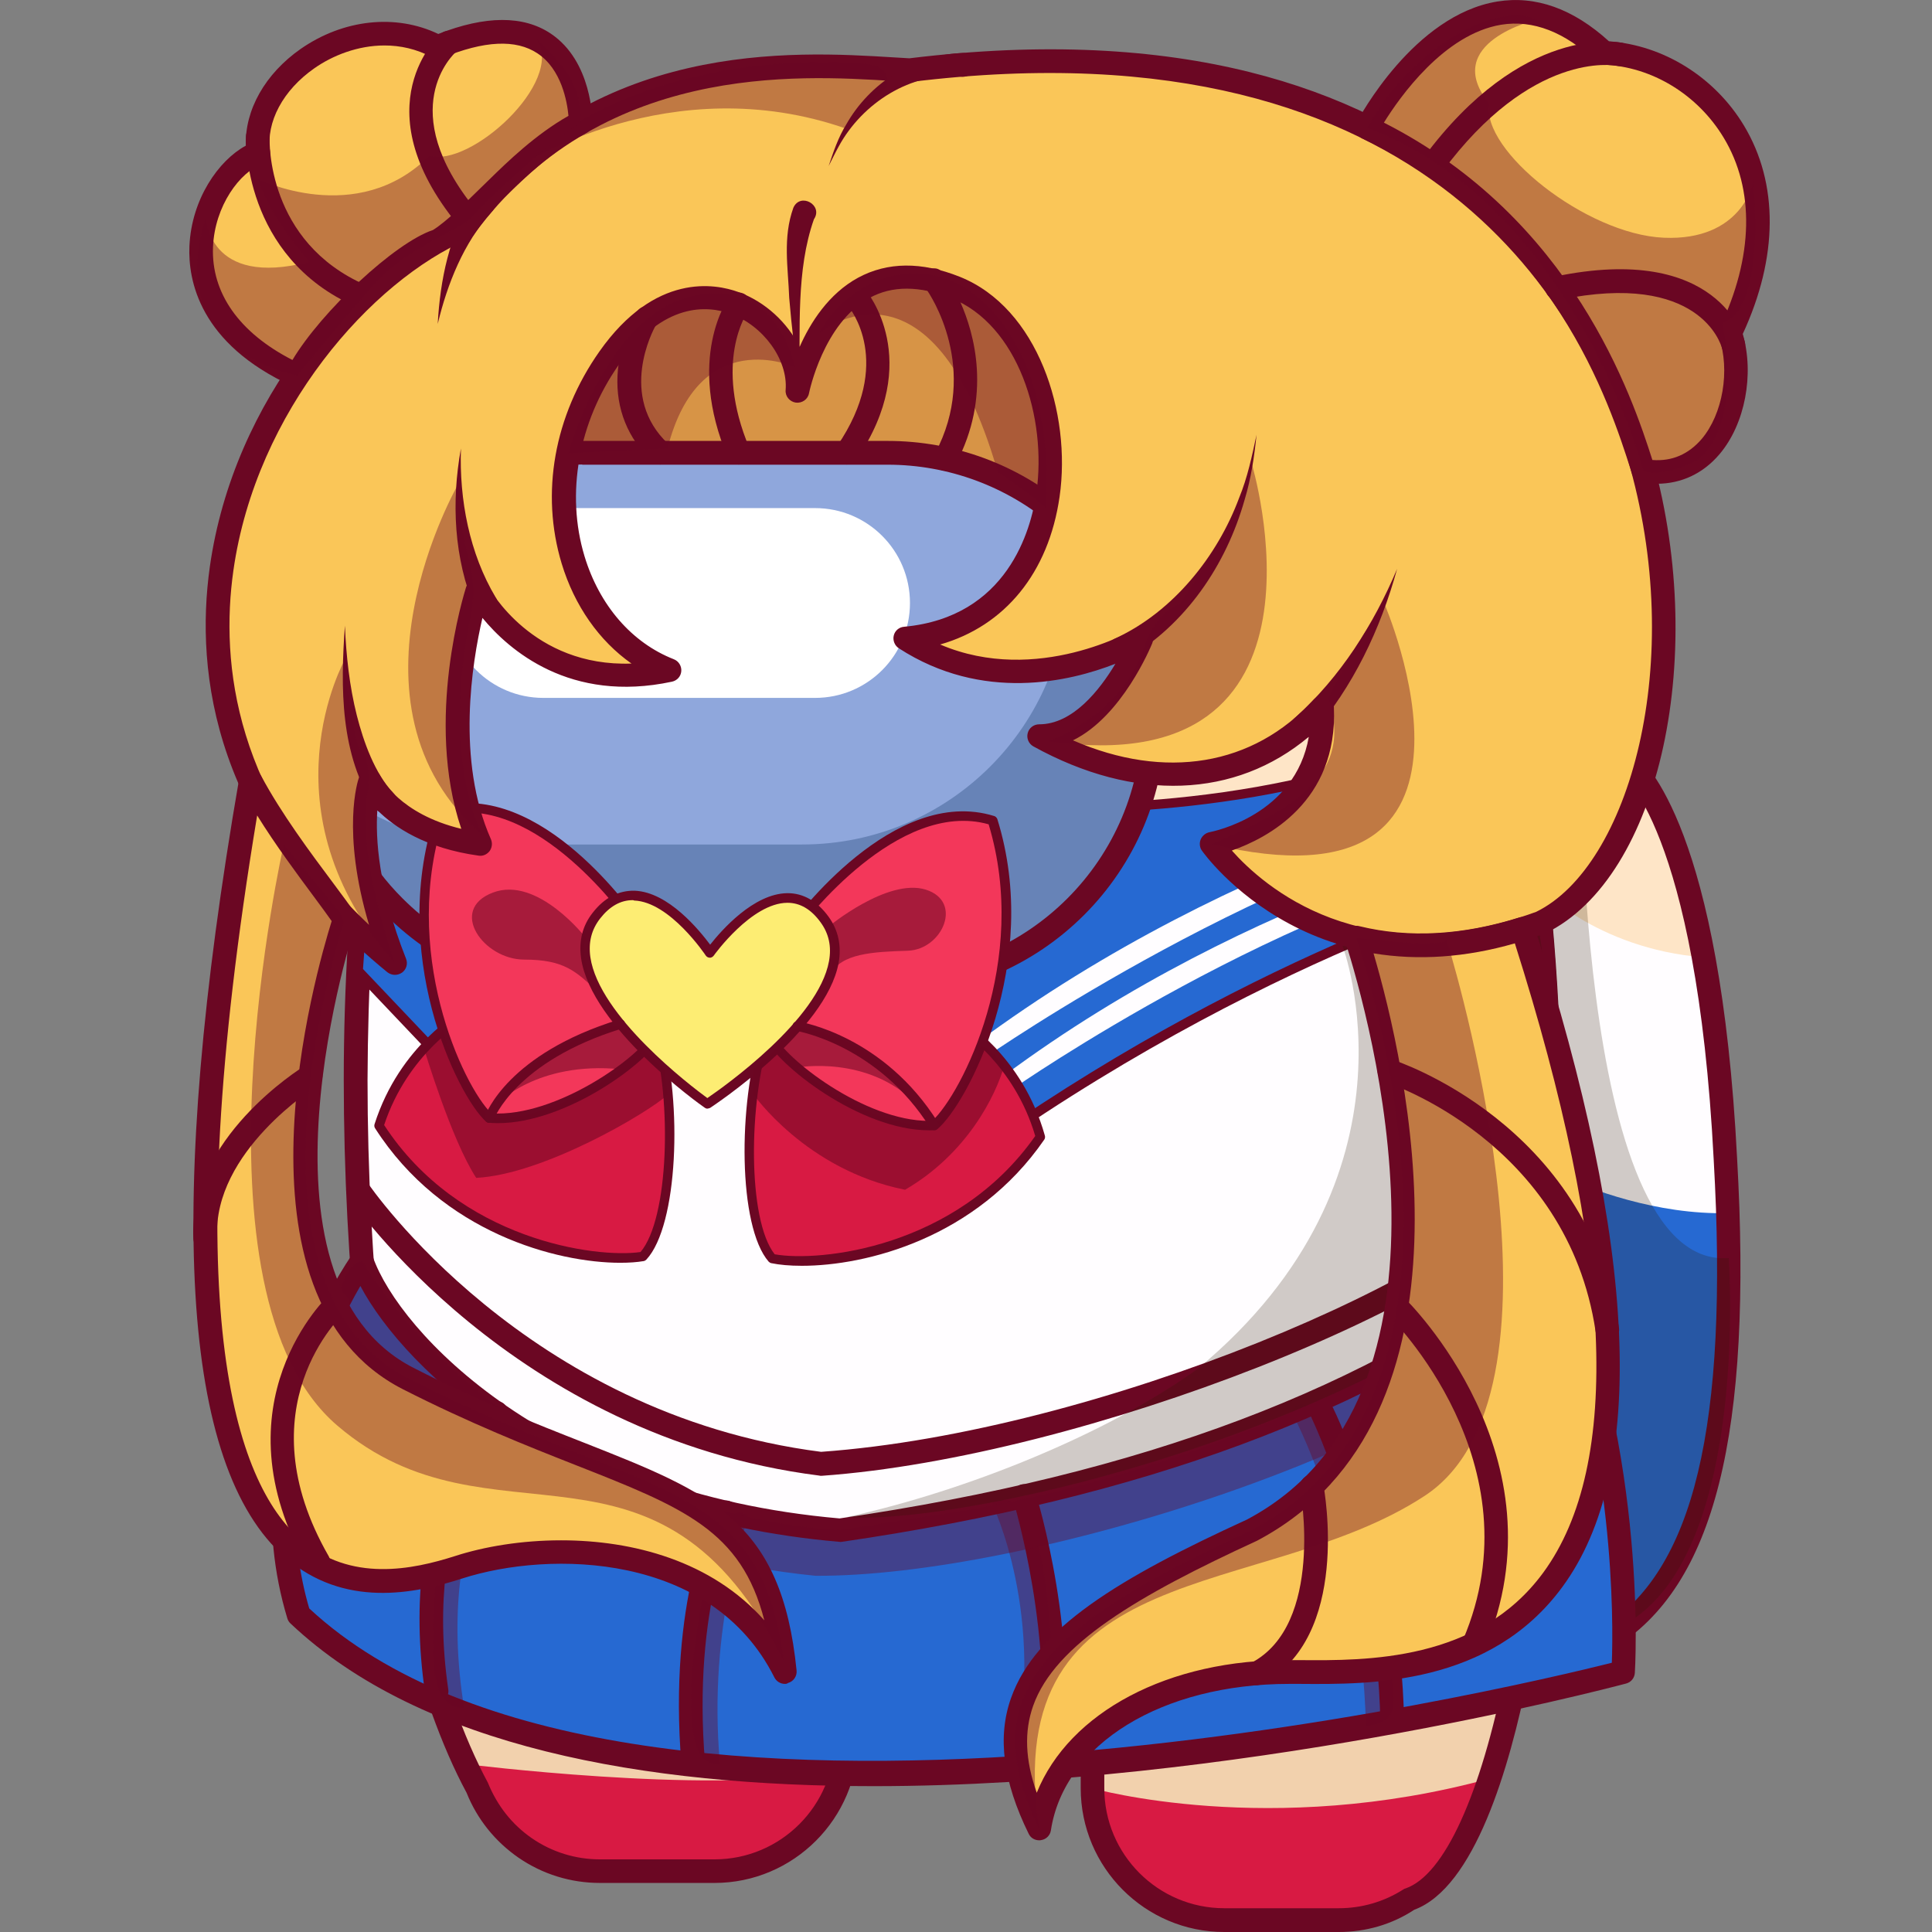 <?xml version="1.0" encoding="utf-8"?>
<!-- Generator: Adobe Illustrator 26.1.0, SVG Export Plug-In . SVG Version: 6.00 Build 0)  -->
<svg version="1.1" id="Слой_1" xmlns="http://www.w3.org/2000/svg" xmlns:xlink="http://www.w3.org/1999/xlink" x="0px" y="0px"
	 viewBox="0 0 1024 1024" style="enable-background:new 0 0 1024 1024;" xml:space="preserve">
<rect x="0" y="0" width="1024" height="1024" fill="#808080" stroke="none"/>
<style type="text/css">
	.st0{fill:#FEE5C7;}
	.st1{fill:#FFFDFF;}
	.st2{fill:#2669D2;}
	.st3{fill:#6B0723;}
	.st4{opacity:0.22;fill:#291800;}
	.st5{fill:#F2D1AD;}
	.st6{fill:#D81A43;}
	.st7{fill:#D79446;}
	.st8{fill:#6783B7;}
	.st9{fill:#8FA7DC;}
	.st10{fill:#FFFFFF;}
	.st11{fill:#F3375A;}
	.st12{fill:#FDED73;}
	.st13{opacity:0.56;fill:#6B0723;}
	.st14{opacity:0.4;fill:#6B0723;}
	.st15{fill:#FAC658;}
</style>
<g>
	<path class="st0" d="M841.6,873.9c-5.5,3.2-11.3,5.9-17.5,7.9c-6.4,2.2-13,3.6-19.9,4.4c0.6-2.8,1.1-5.6,1.7-8.5
		c12.7-68.5,19.2-159.2,17.1-260.3c-0.4-19.2-1.1-38.9-2.2-58.8c-1-32.2-3.2-62-6.2-89.3c-3.8-35.2-9.1-66.5-15.3-94.2
		c24.6,1.4,46.6,12.1,62.6,28.7c0,0,25.1,15.1,41.2,103.7c5.1,27.8,9.2,62.8,11.5,106.9c0.5,8.9,0.9,17.6,1.2,25.9
		C920.9,790,892,850.7,841.6,873.9z"/>
	<path class="st1" d="M841.6,873.9c-5.5,3.2-11.3,5.9-17.5,7.9l-18.3-4.2c12.6-67.6,19.1-156.7,17.2-256.2c0-1.4-0.1-2.7-0.1-4.1
		c-0.4-19.2-1.1-38.9-2.2-58.8c-1-32.2-3.2-62-6.2-89.3c0,0,30.8,33.6,88.5,38.2c5.1,27.8,9.2,62.8,11.5,106.9
		c0.5,8.9,0.9,17.6,1.2,25.9c0,1,0.1,1.9,0.1,2.9C920.5,790.8,891.7,850.9,841.6,873.9z"/>
	<path class="st2" d="M841.6,873.9c-5.5,3.2-11.3,5.9-17.5,7.9l-18.3-4.2c12.6-67.6,19.1-156.7,17.2-256.2
		c20,9.3,55.2,22.4,92.8,21.6C920.5,790.8,891.7,850.9,841.6,873.9z"/>
	<path class="st3" d="M804.2,892.5c-1.7,0-3.4-0.7-4.6-2c-1.3-1.5-1.9-3.5-1.5-5.5c14.2-71,20.8-166,18.6-267.5
		c-0.4-19.1-1.1-38.8-2.2-58.6c-2.2-67.5-9.4-128.9-21.3-182.5c-0.4-1.9,0.1-3.9,1.3-5.4c1.3-1.5,3.1-2.4,5.1-2.2
		c25.1,1.4,48.7,12.2,66.3,30.2c6.6,4.9,45.9,41.2,54.8,215c0.5,8.9,0.9,17.6,1.2,26c4.7,138.5-19.2,212.4-77.5,239.4
		c-12.2,7.1-25.6,11.5-39.6,13C804.6,892.5,804.4,892.5,804.2,892.5z M807.3,382.2c11,52.4,17.6,111.6,19.8,176.2
		c1,19.8,1.8,39.6,2.2,58.9c2.1,98.2-4,190.5-17.2,261.4c9.3-1.9,18.1-5.3,26.4-10.2c0.2-0.1,0.4-0.2,0.5-0.3
		c53.3-24.5,75.1-94.7,70.5-227.7c-0.3-8.3-0.7-16.9-1.2-25.8c-9.1-176.4-49.4-205.3-49.8-205.6c-0.4-0.2-0.8-0.6-1.2-0.9
		C843.9,394.1,826.3,385.1,807.3,382.2z"/>
	<path class="st4" d="M837.7,385.7c0,0-4.2,287.6,78.6,281.1c2.4,42.3,1.5,157.8-51.6,192c-6-39-16.9-124.8-41.4-190.3
		c0.3-81.8-33-287.6-19.3-293C817.7,370.1,837.7,385.7,837.7,385.7z"/>
	<path class="st0" d="M804.2,886.2c-13.5,68-33.4,112.4-57.1,120.6c-10.8,6.9-23.7,10.9-37.5,10.9h-60.7
		c-38.6,0-69.9-31.3-69.9-69.9V847.8c-10.3,5.9-22.2,9.4-34.9,9.4h-60.6c-12.7,0-24.6-3.4-34.9-9.4v74.1c0,38.6-31.3,69.9-69.9,69.9
		H318c-14.7,0-28.4-4.5-39.6-12.3c-11.2-7.7-20.1-18.7-25.3-31.6c-28.5-52.9-47.4-138.5-57-230v0c-5.1-48.2-7.6-97.9-7.5-145.4
		c0-25.1,0.7-49.6,2.2-72.9c5.8-147.3,68.6-246.6,114.2-299.8c13.5-17,29-32.4,46.3-45.6c0.7-0.5,1-0.8,1-0.8
		c44.3-33.8,99.7-53.8,159.7-53.8h3.7c47.9,0,92.9,12.8,131.6,35.1c14.3,8.2,27.7,17.8,40.1,28.4c1.9,1.6,3.8,3.3,5.7,5
		c0,0,69.5,41.5,106.3,207c11,49.4,19,109.9,21.4,183.5C827.6,687.6,820.6,804.1,804.2,886.2z"/>
	<path class="st5" d="M804.2,886.2c-4.2,21.2-9.1,40.1-14.4,56.4c-11.9,35.8-26.4,58.6-42.7,64.3c-10.8,6.9-23.7,10.9-37.5,10.9
		h-60.6c-38.6,0-69.9-31.3-69.9-69.9V847.8c-10.3,5.9-22.2,9.4-34.9,9.4h-60.6c-12.7,0-24.6-3.4-34.9-9.4v74.1
		c0,12.3-3.2,23.7-8.7,33.7c-11.9,21.6-34.8,36.1-61.2,36.1H318c-14.7,0-28.3-4.5-39.6-12.3c-11.2-7.7-20.1-18.7-25.3-31.6
		c-2.2-4.1-4.3-8.4-6.4-12.8c-25-53.3-41.8-132.8-50.6-217.2c217.2,57.3,483.4,20.4,545.8-227.5c42.1-167.1-30.4-286.9-94.6-355.8
		c14.3,8.2,27.7,17.8,40.1,28.4c1.9,1.6,3.8,3.3,5.7,5c0,0,69.5,41.5,106.3,207c11,49.4,19.1,109.9,21.4,183.6
		C827.6,687.6,820.6,804.1,804.2,886.2z"/>
	<path class="st1" d="M823.4,668.4C729,741.1,607.6,787.3,445.3,811.1c-153.1-13.2-237.6-97.9-253.4-142.6
		c-3-69.9-5.9-205.3,0-221.1c5.9-15.8,355.1,12.4,355.1,12.4s154.6,15.6,260.1-45.5C813.9,462.9,828,568,823.4,668.4z"/>
	<path class="st6" d="M439.9,955.6c-11.9,21.6-34.8,36.1-61.2,36.1H318c-14.7,0-28.3-4.5-39.6-12.3c-11.2-7.7-20.1-18.7-25.3-31.6
		c-2.2-4.1-4.3-8.4-6.4-12.8c0,0,127.4,16,189.3,4.5C444.1,941.3,436.3,947.5,439.9,955.6z"/>
	<path class="st6" d="M789.8,942.6c-11.9,35.8-26.4,58.6-42.7,64.3c-10.8,6.9-23.7,10.9-37.5,10.9h-60.6
		c-38.6,0-69.9-31.3-69.9-69.9C579.1,947.8,673.1,974.6,789.8,942.6L789.8,942.6z"/>
	<path class="st3" d="M709.6,1024h-60.7c-42,0-76.1-34.2-76.1-76.2v-90.1c-9.1,3.7-18.8,5.6-28.7,5.6h-60.6
		c-9.8,0-19.6-1.9-28.7-5.6v64.1c0,42-34.2,76.2-76.1,76.2H318c-15.5,0-30.4-4.6-43.2-13.4c-12.4-8.6-21.9-20.4-27.5-34.4
		c-26.4-48.9-46.9-131.4-57.5-231.7c-5-47.4-7.6-97.9-7.6-146.1c0-25.4,0.8-50,2.2-73.3c5.7-145.8,66.1-245.5,115.7-303.5
		c13.7-17.2,29.6-33,47.2-46.5l1.1-0.9c47.3-36,103.8-55.1,163.4-55.1h3.7c47.3,0,93.9,12.4,134.7,35.9c14.5,8.4,28.3,18.2,41,29.1
		c1.8,1.5,3.6,3.1,5.4,4.7c7.4,4.7,73,50.5,108.6,210.7c12.1,54.4,19.4,116.6,21.6,184.7c6.5,123.2,0.4,243.1-16.7,329l0,0
		c-10.1,50.6-28.7,113.2-60.5,125C737.8,1020,723.9,1024,709.6,1024z M579.1,841.5c1.1,0,2.2,0.3,3.1,0.8c1.9,1.1,3.1,3.2,3.1,5.4
		v100.1c0,35.1,28.5,63.6,63.6,63.6h60.7c12.1,0,23.9-3.4,34.1-9.9c0.4-0.3,0.8-0.5,1.3-0.6c20.5-7.1,39.8-49.4,53-115.9l0,0
		c16.9-84.9,22.9-203.8,16.5-326.1c-2.2-67.5-9.4-128.9-21.3-182.5c-35.6-160.2-102.7-202.6-103.4-203c-0.3-0.2-0.7-0.5-1-0.7
		c-1.8-1.6-3.6-3.3-5.5-4.8C671.2,157.3,658,148,644.1,140c-38.9-22.4-83.3-34.3-128.5-34.3h-3.7c-56.9,0-110.8,18.2-155.9,52.6
		l-0.9,0.7c-16.9,13-32.1,28-45.2,44.6C261.4,260.3,202.6,357.4,197,499.8c-1.4,23.1-2.1,47.5-2.2,72.7c0,47.8,2.6,97.8,7.5,144.7
		c10.4,98.7,30.4,179.6,56.3,227.7c5,12.3,12.9,22.2,23.3,29.4c10.6,7.3,23.1,11.2,36.1,11.2h60.7c35.1,0,63.6-28.5,63.6-63.6v-74.1
		c0-2.2,1.2-4.3,3.1-5.4c1.9-1.1,4.3-1.1,6.3,0c9.7,5.6,20.7,8.5,31.8,8.5h60.6c11.1,0,22.1-2.9,31.8-8.5
		C576.9,841.8,578,841.5,579.1,841.5z"/>
	<path class="st2" d="M563.2,428.1c0,0,147.5,4.4,236.2-58.4c15.5,45.4,15.3,94.2,15.3,94.2s-133.2,32.9-291,143.3
		c-16-52.1-10.3-47.4-10.3-47.4S524,512.8,563.2,428.1z"/>
	<polygon class="st2" points="189.8,514.5 277.8,607.3 273.2,470.5 193.5,462.3 	"/>
	<path class="st1" d="M537.1,576.9c0,0,147.6-102.7,274.2-125c-3.3-20.6-0.2-12.1-0.2-12.1s-145.4,31-279.3,130.6
		C537.8,576.3,537.1,576.9,537.1,576.9z"/>
	<path class="st1" d="M522.4,560.3c0,0,155.3-108,288.5-131.5c-3.5-21.7-0.2-12.8-0.2-12.8s-153,32.6-293.9,137.4
		C523.1,559.8,522.4,560.3,522.4,560.3z"/>
	<path class="st3" d="M523.6,609.8c-0.3,0-0.5,0-0.8-0.1c-0.8-0.3-1.3-0.9-1.6-1.6c-14-45.6-12-48.8-10-50.2
		c2.2-8.6,14.6-55,49.8-130.8c0.4-0.9,1.4-1.5,2.3-1.4c1.5,0.1,147.7,3.6,234.6-57.9c0.6-0.5,1.5-0.6,2.2-0.3
		c0.8,0.2,1.3,0.8,1.6,1.6c15.5,45.3,15.4,94.6,15.4,95.1c0,1.1-0.8,2.1-1.9,2.4c-1.3,0.3-134.6,34.1-290.2,142.9
		C524.6,609.7,524.1,609.8,523.6,609.8z M514.8,561.9c0,2.5,1.1,11.2,10.2,41.4c145-100.8,270.2-136.7,287.1-141.2
		c-0.2-9.2-1.5-49.8-14.1-88.3c-83.4,57-216.8,57.2-233.2,56.9c-38.1,82.5-49,129.3-49.1,129.8C515.6,561,515.2,561.5,514.8,561.9z"
		/>
	<path class="st3" d="M277.8,609.8c-0.7,0-1.3-0.3-1.8-0.8L188,516.3c-0.5-0.5-0.7-1.2-0.7-1.9l3.7-52.3c0-0.7,0.4-1.3,0.9-1.7
		c0.5-0.4,1.2-0.6,1.9-0.6l79.7,8.3c1.2,0.1,2.2,1.2,2.2,2.4l4.6,136.8c0,1-0.6,2-1.5,2.4C278.5,609.8,278.2,609.8,277.8,609.8z
		 M192.4,513.6l82.8,87.2l-4.3-128l-75-7.8L192.4,513.6z"/>
	<ellipse class="st7" cx="416" cy="217.4" rx="163" ry="102.2"/>
	<g>
		<path class="st8" d="M167.7,380.9c0,11.3,1.3,22.4,3.9,32.9c6.1,25.7,19.3,48.7,37.4,66.7c25.5,25.5,60.7,41.3,99.7,41.3h161.9
			c77.9,0,141-63.1,141-141c0-38.9-15.8-74.2-41.3-99.7c-2.6-2.6-5.3-5.1-8.1-7.5c-24.6-21.1-56.6-33.8-91.6-33.8H308.6
			C230.8,239.9,167.7,303.1,167.7,380.9z"/>
		<path class="st9" d="M167.7,380.9c0,11.3,1.3,22.4,3.9,32.9c24.6,21.1,56.6,33.8,91.6,33.8h161.9c77.9,0,141-63.1,141-141
			c0-11.3-1.3-22.4-3.9-32.9c-24.6-21.1-56.6-33.8-91.6-33.8H308.6C230.8,239.9,167.7,303.1,167.7,380.9z"/>
		<path class="st10" d="M288,369.9h144c27.8,0,50.3-22.5,50.3-50.3v0c0-27.8-22.5-50.3-50.3-50.3H288c-27.8,0-50.3,22.5-50.3,50.3v0
			C237.6,347.4,260.2,369.9,288,369.9z"/>
		<path class="st3" d="M470.6,528.1H308.6c-39.3,0-76.3-15.3-104.1-43.1c-19.3-19.3-32.8-43.4-39.1-69.7c-2.7-11.1-4-22.7-4-34.4
			c0-81.2,66-147.2,147.2-147.2h161.9c35.1,0,69.1,12.5,95.7,35.3c2.9,2.5,5.7,5.1,8.4,7.8c27.8,27.8,43.1,64.8,43.1,104.1
			C617.8,462.1,551.7,528.1,470.6,528.1z M308.6,246.2c-74.3,0-134.7,60.4-134.7,134.7c0,10.7,1.2,21.3,3.7,31.5
			c5.8,24.1,18.1,46.2,35.8,63.8c25.4,25.4,59.2,39.5,95.2,39.5h161.9c74.3,0,134.7-60.4,134.7-134.7c0-36-14-69.8-39.5-95.2
			c-2.5-2.5-5.1-4.9-7.7-7.2c-24.3-20.8-55.4-32.3-87.5-32.3H308.6z"/>
	</g>
	<path class="st2" d="M860.3,886.2c0,0-523.1,138.9-701.9-30.3c-29.8-98.2,33.5-187.5,33.5-187.5c15.8,44.7,100.3,129.4,253.4,142.6
		c162.3-23.7,283.8-69.9,378.1-142.6C867.9,774.1,860.3,886.2,860.3,886.2z"/>
	<path class="st3" d="M463,946.7c-120.7,0-239.4-20.4-309-86.2c-0.8-0.7-1.4-1.7-1.7-2.7c-30.3-100,31.7-189.2,34.4-192.9
		c1.4-1.9,3.6-2.9,6-2.6c2.3,0.3,4.3,1.9,5,4.1c13.9,39.3,92.7,124.9,247.3,138.4c161-23.6,280-68.5,374.5-141.3
		c1.5-1.2,3.5-1.6,5.4-1.1c1.9,0.5,3.4,1.8,4.2,3.6c44.6,105.8,37.5,219.5,37.4,220.7c-0.2,2.7-2,4.9-4.6,5.6
		C848.7,895.8,653.5,946.7,463,946.7z M163.9,852.5c166.7,155,639.4,41.6,690.4,28.8c0.8-21.2,1.8-113.9-33.6-203
		c-95.3,71.3-214.5,115.5-374.5,138.9c-0.5,0.1-1,0.1-1.4,0c-148-12.8-229.9-90.6-253.8-135.6C176.3,706.8,141.8,777.3,163.9,852.5z
		 M860.3,886.2h0.1H860.3z"/>
	<path class="st3" d="M231.5,902.8c-3.1,0-5.7-2.2-6.2-5.4c-14.9-102,31.4-150.9,33.3-153c2.4-2.5,6.3-2.5,8.8-0.1
		c2.5,2.4,2.5,6.4,0.2,8.8c-0.4,0.5-43.9,47-30,142.4c0.5,3.4-1.9,6.6-5.3,7.1C232.1,902.8,231.8,902.8,231.5,902.8z"/>
	<path class="st3" d="M367.4,941.3c-3.2,0-6-2.5-6.2-5.7c-7.3-87.9,17-135,18-137c1.6-3,5.4-4.2,8.5-2.6c3.1,1.6,4.2,5.4,2.6,8.5
		c-0.2,0.5-23.6,46.1-16.6,130.1c0.3,3.4-2.3,6.5-5.7,6.8C367.8,941.3,367.6,941.3,367.4,941.3z"/>
	<path class="st3" d="M737.9,918.7c-3.4,0-6.2-2.7-6.3-6.1c-1.6-89-36.1-160.2-36.4-161c-1.5-3.1-0.2-6.9,2.9-8.4
		c3.1-1.5,6.9-0.2,8.4,2.9c1.5,3,36,74.3,37.7,166.2c0.1,3.5-2.7,6.3-6.1,6.4C738,918.7,738,918.7,737.9,918.7z"/>
	<path class="st3" d="M555.9,941.3c-0.3,0-0.7,0-1-0.1c-3.4-0.6-5.7-3.8-5.2-7.2c10.3-63.4-12.6-138.5-12.8-139.3
		c-1-3.3,0.8-6.8,4.1-7.8c3.3-1,6.8,0.8,7.8,4.1c1,3.2,24.1,78.6,13.2,145C561.6,939.1,558.9,941.3,555.9,941.3z"/>
	<path class="st3" d="M435.1,782.2c-0.3,0-0.5,0-0.8-0.1c-163-20.6-248.9-146.8-249.8-148.1c-1.9-2.9-1.1-6.8,1.7-8.7
		c2.9-1.9,6.8-1.2,8.7,1.7c0.8,1.2,83.6,122.5,240.3,142.5C581.9,759,778.2,675.4,818,620.6c2-2.8,5.9-3.4,8.7-1.4
		c2.8,2,3.4,6,1.4,8.7C783,690.1,573.9,772.3,435.6,782.2C435.4,782.2,435.3,782.2,435.1,782.2z"/>
	<path class="st6" d="M247.1,537.3c0,0-32.9,17.5-46.2,59.4c41.4,64.6,116.8,73.1,139.9,69.3c16-17.3,18.1-81.9,7.6-118.1
		S247.1,537.3,247.1,537.3z"/>
	<path class="st3" d="M328.7,669.3c-33.2,0-94.3-15.7-129.9-71.3c-0.4-0.6-0.5-1.4-0.3-2.1c13.5-42.4,46-60.1,47.4-60.8
		c0.2-0.1,0.3-0.2,0.5-0.2c3.8-1.1,93.4-26,104.4,12.2c10.8,37.2,8.7,102.3-8.2,120.5c-0.4,0.4-0.9,0.7-1.4,0.8
		C337.7,669,333.5,669.3,328.7,669.3z M203.6,596.3c39.8,61.1,112.4,70.7,135.9,67.3c15.1-17.8,16.6-80.3,6.5-115.1
		c-9.4-32.5-92.5-10.4-98-8.9C245.2,541.3,216.1,558.5,203.6,596.3z"/>
	<path class="st6" d="M507.2,541.7c0,0,32.3,18.6,44.2,60.9c-43.5,63.2-119.2,69.2-142.1,64.5c-15.4-17.8-15.4-82.5-3.7-118.3
		S507.2,541.7,507.2,541.7z"/>
	<path class="st3" d="M425,670.9c-6.4,0-11.9-0.5-16.2-1.4c-0.5-0.1-1-0.4-1.4-0.8c-16.3-18.8-16.2-83.9-4.2-120.7
		c12.3-37.8,101-9.9,104.8-8.7c0.2,0.1,0.3,0.1,0.5,0.2c1.4,0.8,33.3,19.6,45.3,62.4c0.2,0.7,0.1,1.5-0.3,2.1
		C517.4,656.4,458.9,670.9,425,670.9z M410.6,664.8c23.4,4.2,96.2-3,138.1-62.7c-11.2-38.2-39.7-56.4-42.5-58.1
		c-5.4-1.7-87.7-26.6-98.2,5.6C396.7,584,396.1,646.5,410.6,664.8z"/>
	<path class="st11" d="M336.9,490.2c0,0-50.4-74.5-103-60.2c-26.4,75.8,11.4,149.9,25.5,162.6c35.5,3,82.3-30.6,89.1-44.7
		S336.9,490.2,336.9,490.2z"/>
	<path class="st11" d="M421,491.6c0,0,52.8-72.8,105-56.7c23.9,76.7-16.5,149.5-30.9,161.7c-35.6,1.8-81.2-33.4-87.5-47.7
		C401.4,534.5,421,491.6,421,491.6z"/>
	<path class="st3" d="M263.9,595.3c-1.6,0-3.2-0.1-4.8-0.2c-0.5,0-1.1-0.3-1.5-0.6c-15.4-13.9-52.4-90-26.1-165.3
		c0.3-0.8,0.9-1.4,1.7-1.6c53.8-14.7,103.7,58.1,105.8,61.2c0.1,0.1,0.2,0.3,0.2,0.4c1.9,4.6,18.5,45,11.4,59.7
		C344,562.9,300.2,595.3,263.9,595.3z M260.4,590.1c34.3,2.2,79.4-30.2,85.7-43.4c5.1-10.7-6.4-43.4-11.4-55.4
		c-2.9-4.2-50.3-71.1-98.9-59.3C211.5,503.7,245.4,575.5,260.4,590.1z"/>
	<path class="st3" d="M492.5,599.1c-36.7,0-80.8-34.8-87.1-49.3c-6.5-14.9,11.4-54.8,13.4-59.3c0.1-0.2,0.2-0.3,0.3-0.4
		c2.2-3,54.5-74.1,107.8-57.6c0.8,0.2,1.4,0.9,1.7,1.6c23.7,76.1-15.9,151-31.7,164.3c-0.4,0.4-0.9,0.6-1.5,0.6
		C494.3,599.1,493.4,599.1,492.5,599.1z M423.2,492.8c-5.4,11.9-18,44.2-13.3,55c5.8,13.2,48.3,46.3,82.5,46.3c0.6,0,1.1,0,1.7,0
		c15.5-14.2,51.8-84.7,29.9-157.2C475.9,423.4,426.2,488.8,423.2,492.8z"/>
	<path class="st12" d="M436.9,487.3c-24.5-33.5-60.7,17.7-60.7,17.7s-34.5-52.3-60.1-19.7c-29.6,37.6,58.8,99.8,58.8,99.8
		S465.2,525.9,436.9,487.3z"/>
	<path class="st3" d="M374.9,587.6c-0.5,0-1-0.2-1.4-0.5c-2.5-1.7-60.1-42.7-65.5-79.1c-1.3-9.2,0.7-17.4,6.2-24.3
		c6.3-8.1,13.9-11.8,22.2-11.6c17.9,0.7,34.3,21,40,28.6c5.9-7.5,23-27.1,40.9-27.3c0.1,0,0.1,0,0.2,0c8.3,0,15.6,4.2,21.6,12.4
		c5.2,7.1,7,15.4,5.4,24.5c-6.6,36.2-65.6,75.2-68.1,76.9C375.8,587.4,375.3,587.6,374.9,587.6z M335.3,477.1
		c-6.4,0-12.2,3.3-17.2,9.7c-4.6,5.9-6.3,12.6-5.2,20.5c4.6,31.3,53.1,68.2,62,74.7c9.1-6.2,58.9-41.5,64.5-72.6
		c1.4-7.8-0.1-14.6-4.5-20.6c-5-6.9-10.9-10.3-17.5-10.3c-0.1,0-0.1,0-0.1,0c-19,0.1-38.8,27.7-39,28c-0.5,0.7-1.5,1.2-2.1,1.1
		c-0.8,0-1.6-0.4-2.1-1.1c-0.2-0.3-19-28.5-38-29.2C335.8,477.1,335.6,477.1,335.3,477.1z"/>
	<path class="st13" d="M224.7,555.6c0,0,14.4,48.4,27.7,68.7c35.7-1.8,91-34.5,101.3-43.9c-2-19.8-1.4-13.4-1.4-13.4l-11-10.3
		c0,0-42.8,38.4-82.1,35.9c-12.7-18.3-21.1-34.8-24.6-46.5C231.3,549,224.7,555.6,224.7,555.6z"/>
	<path class="st13" d="M399.1,579.7c0,0,27.9,40.4,80.6,50.9c32.9-19.1,48.1-49.9,52.6-65.9c-10.1-11.2-12.3-10.4-12.3-10.4
		s-6.4,23.9-24.8,42.2c-21.3,1.3-58.6-13.8-83.2-41.3c-8,7.3-12.8,11.5-12.8,11.5V579.7z"/>
	<path class="st13" d="M310.6,497.2c0,0-25.6-33.2-49.4-24.1c-23.8,9.1-4.9,35.5,16.6,35.5c21.5,0,27.6,6.4,39,17
		C311.7,518.3,307.7,505,310.6,497.2z"/>
	<path class="st13" d="M439.3,491c0,0,31.1-25.7,51.3-19.5c20.2,6.3,8.8,31.8-9.4,32.4c-18.2,0.6-35.6,1.3-41.2,12.8
		C442.4,505.3,441.6,494.7,439.3,491z"/>
	<path class="st3" d="M259.3,595.1c-0.3,0-0.6,0-0.8-0.1c-1.3-0.5-2-1.9-1.5-3.2c0.5-1.4,12.2-33.3,71.1-51.4
		c1.3-0.4,2.7,0.3,3.1,1.7c0.4,1.3-0.3,2.7-1.7,3.1c-56.2,17.3-67.7,47.9-67.8,48.2C261.3,594.4,260.4,595.1,259.3,595.1z"/>
	<path class="st3" d="M495.1,599c-0.8,0-1.6-0.4-2.1-1.2c-27.6-44-70.4-51.3-70.8-51.4c-1.4-0.2-2.3-1.5-2.1-2.9
		c0.2-1.4,1.5-2.3,2.9-2.1c1.8,0.3,45.4,7.6,74.2,53.6c0.7,1.2,0.4,2.7-0.8,3.5C496.1,598.9,495.6,599,495.1,599z"/>
	<path class="st13" d="M263.4,585.1c0,0,21.2-22.7,65.4-18.4c8.4-5.3,12.7-10,12.7-10s-10.7-15.8-18.1-12.7S280.1,556,263.4,585.1z"
		/>
	<path class="st13" d="M422.6,565.8c0,0,37.4-6.9,63.1,19.3c-12.6-17.5-28.5-34.8-61.4-40.7c-7.2,1.2-12.4,10.9-12.4,10.9l9.5,9.5"
		/>
	<path class="st14" d="M276.7,757.8c0,0-47.3,44.5-30.7,147.5c-11.4-0.1-15.6-10.1-16.4-26.5c-0.8-16.4,0.3-76.7,17.7-105.4
		C264.6,744.6,273.6,748.2,276.7,757.8z"/>
	<path class="st14" d="M396.7,804.1c0,0-21.9,56.2-15.1,130.9c-11.7,0.3-15.2-9.9-15.4-35.7s10.5-78.8,14.6-88.3
		C384.7,801.6,394,799.3,396.7,804.1z"/>
	<path class="st14" d="M525.7,796.7c0,0,29.5,60,11.3,138.3c12.5,3.3,21.7,2.2,21.7-17.1c0-19.3-0.9-84-12.7-113.8
		C540.1,793.6,529.3,793.4,525.7,796.7z"/>
	<path class="st14" d="M684.5,748.3c0,0,36.8,66,39.5,166.7c13.9-2.5,18-5.8,12-34.4s-12-79.1-29-117.6
		C697.5,742.7,688.3,741.1,684.5,748.3z"/>
	<path class="st14" d="M178.8,690.7c0,0,68.6,126,253.4,144.5c110.6,0.7,330.3-67.1,398.6-144.9c-7.5-21.9-7.5-21.9-7.5-21.9
		S693.6,776,485.7,804.5c-40.4,6.5-40.4,6.5-40.4,6.5s-166.4-5.1-253.4-142.6C182,669.7,178.8,690.7,178.8,690.7z"/>
	<path class="st4" d="M711.6,501.4c0,0,46.2,122.1-76.8,224.1c-47.7,34.4-122.2,64.6-186,78.6c55.4,4.3,255.9-38.2,374.6-135.7
		c10.1-91.3-12.5-203.4-12.5-203.4L711.6,501.4z"/>
	<path class="st15" d="M856.1,447.4c-10.6,19.5-24.1,34.2-39.7,41.8c-3.2,1.2-6.3,2.2-9.3,3.2c-34.9,11-64.3,10.5-88.1,4.7
		c-8.5-2.1-16.4-4.9-23.5-8c-35.6-15.8-53.3-41.7-53.3-41.7s61.2-11.2,58.7-72.3c-35.5,38.9-90.5,48.2-150.1,15.2
		c32.8,0,53.6-50.2,54.2-51.8c-1.6,1-66,38.3-125.3,0c101.2-9.4,94.6-159.2,26.7-186.3s-83.8,55-83.8,55
		c2.9-36.5-55.1-81.1-99.8-17.5c-44.7,63.6-22.6,144.3,32,165.5C283.5,370.5,253,313,253,313s-24.5,76,1.4,134.4
		c-45.9-6.4-58.3-33.1-58.3-33.1s-11.6,33.4,13.2,96.2c-179.1-146.6-65-346.2,36.6-389.7c73.4-100.1,191.4-85.9,236.3-83.6
		C872.8-10.8,924.9,320.9,856.1,447.4z"/>
	<path class="st3" d="M209.3,516.7c-1.4,0-2.8-0.5-4-1.4c-92.2-75.4-102-158.4-94.1-214.8c12.6-89.2,75-160.2,130.6-184.8
		c71-95.3,179.5-88.5,231.8-85.3l8.4,0.5C770.4-4.3,852.6,164.6,874.6,238.9c31.5,106.6,5.6,226.2-55.5,255.8
		c-120.3,43.8-181.5-43-182.1-43.9c-1.2-1.7-1.4-4-0.6-5.9s2.6-3.4,4.6-3.8c2-0.4,45.5-9,52.7-50.6c-38.8,32.6-92.2,34.8-146,5.1
		c-2.5-1.4-3.7-4.3-3-7c0.7-2.8,3.2-4.7,6.1-4.7c17.8,0,32-18.1,40.4-32.1c-24.2,9.5-70.5,20.5-114.8-8.2c-2.2-1.4-3.3-4.2-2.7-6.7
		c0.6-2.6,2.8-4.5,5.5-4.7c54.8-5.1,67.3-51.4,70.1-71c5.7-39.6-9.6-89-45.2-103.2c-16.7-6.6-31.2-6.7-43.2-0.1
		c-24.6,13.4-32,50.1-32.1,50.5c-0.6,3.3-3.7,5.4-7,5c-3.3-0.5-5.7-3.4-5.4-6.7c1.3-16-11.8-34.1-29.2-40.4
		c-12-4.3-35.6-6.6-59.2,27c-21.4,30.4-28.2,68.4-18.2,101.5c7.9,26.1,25.1,45.9,47.3,54.6c2.6,1,4.2,3.6,4,6.3
		c-0.2,2.8-2.2,5-4.9,5.6c-54.1,11.6-86.5-16.8-100.5-33.8c-5.5,23.6-14,75.6,4.5,117.3c0.9,2.1,0.6,4.5-0.7,6.3
		c-1.4,1.8-3.6,2.8-5.9,2.4c-28.1-3.9-44.6-15.1-53.6-24.1c-1,14.6,0.4,41.3,15.2,78.7c1.1,2.7,0.2,5.7-2.1,7.4
		C211.9,516.3,210.6,516.7,209.3,516.7z M652.9,450.8c16.6,18.7,69.6,65.9,161.3,32.5c49-23.9,80.5-132.1,48.3-240.8
		C841.5,171.2,762.3,9.1,483,43.4c-0.4,0-0.7,0.1-1.1,0l-9-0.5c-50.3-3.1-155-9.7-221.9,81.6c-0.7,0.9-1.6,1.6-2.6,2.1
		c-51.5,22.1-112.7,91.2-124.7,175.8c-7,49.4,0.6,120.5,71.9,187.8c-14.8-49.7-5.9-76.6-5.4-77.9c0.8-2.4,3.1-4.1,5.6-4.2
		c2.7-0.2,4.9,1.3,6,3.6c0.4,0.8,9.9,19.7,42.7,27.6c-19.6-57.8,1.6-125,2.5-128c0.8-2.4,2.9-4.1,5.4-4.3c2.5-0.2,4.9,1.1,6.1,3.3
		c1,2,23.8,43.3,76.2,41.4c-17.1-12-30.2-30.6-37-53c-11.3-37.3-4-78.3,20-112.4c29.5-41.9,61.4-36,73.7-31.5
		c14.2,5.1,26,16.2,32.4,29.1c5.7-12.9,15.4-28.2,31-36.7c15.5-8.4,33.6-8.6,53.9-0.5c41.3,16.5,59.3,72.2,52.9,116.6
		c-5.8,40.3-29,68.5-63.3,78.3c51.5,22,102.8-7.9,103.4-8.3c2.3-1.4,5.2-1.1,7.3,0.6c2,1.7,2.7,4.6,1.7,7.1
		c-0.8,1.9-15.9,38.6-42,51.4c48.8,21.2,95.5,13.6,127.4-21.4c1.7-1.9,4.4-2.5,6.8-1.7c2.4,0.9,4,3.1,4.1,5.6
		C709.2,425.1,671.3,444.4,652.9,450.8z"/>
	<path class="st3" d="M251.8,322.7c-11.3-26.9-12.6-56.8-7.5-85c-0.9,27.2,4.5,55.6,18.4,78.9C267.7,324,255.6,330.9,251.8,322.7
		L251.8,322.7z"/>
	<path class="st3" d="M199,428.5c-18.9-28.4-18.5-64.2-16.2-96.9c0.7,16,2.4,32,6.3,47.5c3.6,14.2,9.6,30.9,19.3,41.1
		C214.5,426.5,204.4,435.3,199,428.5L199,428.5z"/>
	<path class="st3" d="M591.7,338.1c30.1-14.1,53.5-43.1,65.1-74.3c4.4-10.7,6.8-22.1,9.2-33.4c-1.2,11.6-2.9,23.2-6.3,34.4
		c-9.8,34.7-31.2,66.3-62.9,84.7C589,353.7,583.3,341.3,591.7,338.1L591.7,338.1z"/>
	<path class="st3" d="M686.6,380.2c23.7-21.2,41.5-49.2,53.9-78.7c-8.8,31.9-23.3,62.6-45.3,87.8c-2.3,2.6-6.3,2.8-8.9,0.4
		C683.4,387.2,683.6,382.6,686.6,380.2L686.6,380.2z"/>
	<path class="st3" d="M509.3,40.6c-26.3-2.7-52.2,14-64.7,36.9c-1.9,3.4-3.6,7-5.4,10.5c2.5-7.5,5.1-15.2,9.3-22
		C461,43.9,484.3,29,510.2,28.1c3.5-0.1,6.4,2.6,6.5,6.1C516.8,38.2,513.1,41.3,509.3,40.6L509.3,40.6z"/>
	<path class="st3" d="M431.4,116.2c-9.5,27-7.2,58.2-7.7,86.7c-2.5-14.9-4.1-29.9-5.4-45c-0.6-16.2-3.5-31.9,2.2-47.8
		C424.2,101.8,436.5,108.7,431.4,116.2L431.4,116.2z"/>
	<path class="st3" d="M260.5,112.4c-14.7,16.2-23.4,38-28.5,59.3c1.3-23.4,6.1-47.1,18.9-67.4C256.2,96.8,267,106,260.5,112.4
		L260.5,112.4z"/>
	<path class="st3" d="M501.1,249.5c-1,0-2-0.2-2.9-0.7c-3.1-1.6-4.2-5.4-2.6-8.5c23.9-44.8-2.6-84.3-4.7-87.1
		c-1.7-1.5-2.5-3.8-1.9-6.2c0.8-3.4,4.3-5.4,7.6-4.6c4.3,1.1,9.1,10.2,12.4,17.7c7.4,16.6,16.8,49.8-2.5,86
		C505.5,248.3,503.4,249.5,501.1,249.5z"/>
	<path class="st3" d="M448.8,246.2c-1.2,0-2.4-0.4-3.5-1.1c-2.9-1.9-3.6-5.8-1.6-8.7c30.3-44.4,6.8-73,5.8-74.2
		c-2.2-2.6-1.9-6.6,0.7-8.8c2.6-2.2,6.5-2,8.8,0.6c0.3,0.4,30.9,36.8-5,89.5C452.8,245.2,450.8,246.2,448.8,246.2z"/>
	<path class="st3" d="M391.5,246.2c-2.4,0-4.8-1.4-5.8-3.8c-22.1-52.4-0.2-83.5,0.7-84.8c2-2.8,5.9-3.4,8.7-1.4
		c2.8,2,3.4,5.9,1.4,8.7l0,0c-0.8,1.1-18.5,27.1,0.7,72.6c1.3,3.2-0.2,6.9-3.3,8.2C393.1,246,392.3,246.2,391.5,246.2z"/>
	<path class="st3" d="M349.9,246.2c-1.5,0-3.1-0.6-4.3-1.7c-12.8-12-19.2-27.8-18.3-45.5c0.8-17.1,8.5-32.9,11.6-35.3
		c2.7-2.1,6.7-1.6,8.8,1.1c1.8,2.4,1.7,5.6-0.2,7.8c-1.3,2.2-20.2,37.5,6.7,62.7c2.5,2.4,2.6,6.3,0.3,8.9
		C353.2,245.5,351.5,246.2,349.9,246.2z"/>
	<path class="st15" d="M307.8,65c0,0,0.2-71.6-75.7-40.1c-43.7-23.3-100.6,15.8-95.1,56.2c-28.8,10.3-58.7,81.7,20.7,118
		c12.2-24.7,54.4-65.3,74.5-71.4c9.1-5.4,22.1-18.8,31.7-28.1S289.7,74.1,307.8,65z"/>
	<path class="st15" d="M724.7,67.7c0,0,55.8-105.9,125.5-39.7c52.3,2.1,109.1,60.3,66.8,148.6c10.6,31.4-6.2,79.5-46,72.9
		C860.9,218,831.4,118.6,724.7,67.7z"/>
	<path class="st3" d="M157.6,205.3c-0.9,0-1.8-0.2-2.6-0.6c-49.3-22.5-55.4-56.2-54.6-74.3c1.1-24.7,15.3-45.3,29.9-53.2
		c-0.6-18.9,10.2-38.1,29.1-51.3C182,10.2,209.7,7.2,232.3,18c25-9.8,45.1-9.9,59.6-0.2C313.9,32.5,314,63.7,314,65
		c0,2.4-1.3,4.5-3.4,5.6c-17.2,8.7-33.1,24.2-42.5,33.4l-3.9,3.8c-9.6,9.4-20.5,20.1-29,25.2c-0.4,0.3-0.9,0.5-1.4,0.6
		c-18.3,5.6-59.2,45.1-70.7,68.2C162.1,204,159.9,205.3,157.6,205.3z M203.8,24.1c-14.2,0-27.5,5.3-37.2,12.1
		c-16.6,11.6-25.6,28.4-23.5,44c0.4,2.9-1.3,5.7-4.1,6.7c-11.8,4.2-25.2,22.2-26.1,44c-1,24.3,13.8,45.4,42.1,59.9
		c15.5-25.9,54.3-62.2,74.5-68.9c7.2-4.5,17.6-14.8,26-23l3.9-3.8c9.3-9.1,24.5-23.9,41.9-33.7c-0.7-7.5-3.7-24.7-16.4-33.1
		c-11.4-7.6-28.3-6.8-50.5,2.4c-1.7,0.7-3.7,0.6-5.3-0.3C220.7,25.9,212.1,24.1,203.8,24.1z M307.8,65h0.1H307.8z"/>
	<path class="st3" d="M878.2,256.4c-2.7,0-5.4-0.2-8.2-0.7c-2.3-0.4-4.2-2-4.9-4.3l-0.8-2.5C853.2,214.2,823.7,121.8,722,73.4
		c-1.5-0.7-2.7-2.1-3.3-3.7c-0.5-1.6-0.4-3.4,0.4-4.9c1.2-2.3,30.3-56.8,74.5-64c20.3-3.3,40.2,3.8,59.2,21.1
		c28.8,2,56,18.9,71.5,44.6c18.5,30.7,18.2,69.9-0.6,110.5c6.2,21.4,1.2,47.8-12.3,63.7C902.7,251,891.1,256.4,878.2,256.4z
		 M875.8,243.8c10.4,0.8,19.1-3,26.1-11.1c11.2-13.2,15.2-36.4,9.2-54.1c-0.5-1.5-0.4-3.2,0.3-4.7c18-37.6,18.8-73.4,2.2-100.9
		c-13.8-22.9-38.1-37.7-63.6-38.7c-1.5-0.1-3-0.7-4.1-1.7c-16.5-15.7-33.4-22.2-50.2-19.5c-30.4,5-53.9,38.5-62.2,51.9
		C833.7,115.9,865.1,210.4,875.8,243.8z"/>
	<path class="st3" d="M247.5,121.5c-1.8,0-3.6-0.8-4.8-2.3c-51.8-63.2-9.5-100.9-9.1-101.3c2.6-2.3,6.6-2,8.8,0.7
		c2.3,2.6,2,6.5-0.6,8.8c-1.4,1.2-33.2,30.5,10.5,83.9c2.2,2.7,1.8,6.6-0.9,8.8C250.3,121,248.9,121.5,247.5,121.5z"/>
	<path class="st3" d="M191.3,163.1c-0.8,0-1.7-0.2-2.5-0.5c-60.5-26.4-58.5-89.8-58.4-90.4c0.1-3.5,2.9-6.3,6.5-6
		c3.5,0.1,6.1,3.1,6,6.5c-0.1,2.3-1.5,55.5,50.9,78.4c3.2,1.4,4.6,5.1,3.2,8.2C196,161.7,193.7,163.1,191.3,163.1z"/>
	<path class="st3" d="M759.3,93.8c-1.3,0-2.6-0.4-3.7-1.2c-2.8-2.1-3.4-6-1.3-8.8C807,12.4,857.7,22.3,859.8,22.7
		c3.4,0.7,5.5,4.1,4.8,7.4c-0.7,3.4-4,5.5-7.4,4.8c-2-0.4-45.4-8-92.9,56.3C763.1,92.9,761.2,93.8,759.3,93.8z"/>
	<path class="st3" d="M918.7,189c-2.8,0-5.4-1.9-6.1-4.7c-0.5-1.7-11.7-40.8-86-25.4c-3.4,0.7-6.7-1.5-7.4-4.9
		c-0.7-3.4,1.5-6.7,4.9-7.4c86.9-18.1,100.2,32.5,100.7,34.7c0.8,3.4-1.2,6.7-4.6,7.6C919.7,188.9,919.2,189,918.7,189z"/>
	<path class="st14" d="M243.2,256c0,0-68,117.1,12.5,186.7c-16.4-35.5-13.6-82.7-5.5-119.7c1.9-15.3-1.4-25.5-1.4-25.5
		S242.1,274.4,243.2,256z"/>
	<path class="st14" d="M182.9,349.4c0,0-45.4,80.1,26.4,161.1c-9.4-28.2-17.6-60.7-15.2-86.2c4.6-22.8-4.3-28.6-4.3-28.6
		S182.9,367.1,182.9,349.4z"/>
	<path class="st14" d="M663.4,245.6c0,0,51.7,170.3-107.7,147.3c27.4-11.3,43.9-29.7,50.7-49.8c6.7-20,18.7-22.8,18.7-22.8
		S661.3,269.3,663.4,245.6z"/>
	<path class="st14" d="M733.6,319.6c0,0,72.7,167.3-91.4,127.8c44.5-19.2,75.4-37.4,61.8-77.4C715.9,344.9,733.6,319.6,733.6,319.6z
		"/>
	<path class="st14" d="M421.4,194.6c0,0-50.8-23.4-67.6,43.1c-52.6,2.5-52.6,2.5-52.6,2.5s20-73,65.7-83.3S421.4,194.6,421.4,194.6z
		"/>
	<path class="st14" d="M434.5,176.5c0,0,58.7-49.6,94.3,73.6c18.3,12.4,25.4,19.1,25.4,19.1s8.9-81.4-41.9-116.3
		C475.4,130.7,441.9,159.4,434.5,176.5z"/>
	<path class="st14" d="M275.6,88c0,0,79.6-52.6,173.2-19.7c17.3-19.2,21.1-22,21.1-22s3.4-9.9-8-12S342.2,24.3,275.6,88z"/>
	<path class="st14" d="M814.6,10.4c0,0-51.6,12-25.3,44.5c-4.5,24.8,51.4,69.3,92.5,71.1c41.1,1.8,48-28.8,47.4-31
		c-0.6-2.3,8.4,68.2-16.4,76.3c7.2,30.9,1.5,66.6-16.7,74.4c-18.2,7.8-25,3.9-25,3.9s-37-141-146.4-181.8
		C748,24.6,794.1,0.3,814.6,10.4z"/>
	<path class="st14" d="M109.2,115.2c0,0,0.7,37.5,54.7,23.6c-22.4-26.1-27.3-44-27.3-44s52.7,26.3,91-12.3
		c21.5,6.5,71.7-38.9,57-61.6C299.9,35.5,307.9,45,307.8,65c-21.6,13.8-53.5,44.7-57.7,50.2c-4.2,5.5-34.5,16.6-49.8,33.4
		S157.6,199,157.6,199S85.6,187.1,109.2,115.2z"/>
	<path class="st15" d="M684.4,886.2c-68.7-0.4-125.7,31.8-133.6,82.9c-35.8-72.8,5.6-108.9,112.7-158.1
		c125.8-66.6,70.4-267.3,55.5-314c14.2,3.5,30.3,5,48.5,3.4c12.3-1.1,25.5-3.7,39.6-8.1C937.2,896.8,753,886.6,684.4,886.2z"/>
	<path class="st3" d="M550.8,975.4c-2.4,0-4.6-1.3-5.6-3.5c-13.6-27.7-16.7-51.3-9.3-72c13.1-36.9,57.5-63.6,125-94.5
		C783,740.7,725.7,538.8,713,498.9c-0.7-2.2-0.2-4.5,1.4-6.2c1.5-1.7,3.9-2.4,6.1-1.8c26.2,6.4,54.7,4.8,84.7-4.6
		c3.3-1,6.8,0.8,7.8,4.1c55.1,171.3,60.2,289.3,15.1,350.7c-38.3,52.2-101.4,51.7-139.2,51.4l-4.5,0c-0.4,0-0.7,0-1.1,0
		c-67.4,0-119.3,31.8-126.3,77.6c-0.4,2.7-2.5,4.8-5.2,5.2C551.4,975.4,551.1,975.4,550.8,975.4z M728,505.3
		c17.1,58.1,61.1,246.3-61.7,311.3c-63,29-107.1,54.8-118.7,87.5c-4.8,13.6-4.3,28.6,1.9,46.1c17.1-42.5,69.7-71,134.9-70.3l0,0
		l4.5,0c35.4,0.3,94.5,0.7,129-46.3c42.1-57.3,37.1-169.6-15-333.6C776.9,507.5,751.7,509.2,728,505.3z"/>
	<path class="st15" d="M416,886.2c-34.6-69-122.3-71.7-172.8-55.5C192.7,846.9,53,876.5,132.9,414.2c15.5,28.9,41.7,60.8,49.8,73.1
		c0,0-0.2,0.6-0.5,1.7c-6.1,19.2-58.4,194.5,34.2,241.7c124.6,63.6,186.9,51.4,199,149.8C415.6,882.4,415.8,884.3,416,886.2z"/>
	<path class="st3" d="M416,892.5c-2.3,0-4.5-1.3-5.6-3.5c-33.2-66.2-119-67.3-165.3-52.4c-25.4,8.2-62.8,15.9-94-11.2
		c-55.2-48-63.4-186.7-24.4-412.3c0.5-2.6,2.5-4.7,5.2-5.1c2.7-0.4,5.3,0.9,6.5,3.2c10.6,19.9,26.4,41.1,38,56.6
		c5,6.7,9.1,12.2,11.5,15.9c1,1.6,1.3,3.6,0.7,5.4c-0.6,1.9-61.5,188.9,30.6,235.9c34.8,17.8,64.2,29.4,90.2,39.6
		c67.7,26.7,104.9,41.4,112.8,120.8c0.3,3-1.6,5.8-4.5,6.6C417.2,892.4,416.6,892.5,416,892.5z M297.4,816.4
		c38,0,79.8,10.9,107.7,42.4c-12.2-47.7-42.9-59.8-100.3-82.4c-24.9-9.8-55.9-22.1-91.3-40.1c-96-49-45.8-222.2-37.7-248.1
		c-2.4-3.4-5.6-7.8-9.4-12.9c-8.9-12-20.3-27.3-30.1-43.1C92.8,694.5,124.6,785.8,159.4,816c26.4,22.9,59.4,15.9,81.9,8.7
		C256.8,819.7,276.5,816.4,297.4,816.4z"/>
	<path class="st3" d="M851.9,711c-3,0-5.7-2.2-6.2-5.3C830.7,605,735.5,573.9,734.5,573.6c-3.3-1-5.1-4.5-4.1-7.8
		c1-3.3,4.5-5.1,7.8-4.1c1,0.3,103.6,33.5,119.9,142.2c0.5,3.4-1.8,6.6-5.3,7.1C852.5,711,852.2,711,851.9,711z"/>
	<path class="st3" d="M781.2,877.9c-0.8,0-1.7-0.2-2.5-0.5c-3.2-1.4-4.7-5-3.3-8.2c40.1-93.7-38.5-171-39.3-171.8
		c-2.5-2.4-2.6-6.4-0.2-8.9c2.4-2.5,6.4-2.6,8.8-0.2c0.9,0.8,85.7,84,42.1,185.8C786,876.5,783.7,877.9,781.2,877.9z"/>
	<path class="st3" d="M666,893.2c-2.3,0-4.4-1.2-5.6-3.4c-1.6-3.1-0.4-6.8,2.7-8.4c39-20.3,26.2-91.5,26-92.3
		c-0.6-3.4,1.6-6.7,5-7.3c3.4-0.6,6.7,1.6,7.3,5c0.6,3.3,14.7,81-32.5,105.7C668,892.9,667,893.2,666,893.2z"/>
	<path class="st3" d="M108.8,662.6c-3.3,0-6.1-2.6-6.3-5.9c-2.8-53.1,56.4-90.2,58.9-91.7c2.9-1.8,6.8-0.9,8.6,2
		c1.8,2.9,0.9,6.8-2,8.6c-0.6,0.3-55.3,34.7-52.9,80.4c0.2,3.5-2.5,6.4-5.9,6.6C109,662.6,108.9,662.6,108.8,662.6z"/>
	<path class="st3" d="M168.7,834.3c-2.2,0-4.3-1.1-5.4-3.1c-50.3-87.7,10.7-144.5,11.3-145.1c2.6-2.3,6.5-2.1,8.8,0.4
		c2.3,2.6,2.1,6.5-0.4,8.8c-2.2,2-54,50.8-8.8,129.5c1.7,3,0.7,6.8-2.3,8.6C170.9,834,169.8,834.3,168.7,834.3z"/>
	<path class="st14" d="M755,792.9c-86.1,56.4-225.9,30.1-204.3,176.2c-35.8-72.8,5.6-108.9,112.7-158.1
		c125.8-66.6,70.4-267.3,55.5-314c0,0,40.8,5.5,47.9,1.5c0,0,0.2,0.7,0.6,1.9C774.2,522.8,836.7,739.5,755,792.9z"/>
	<path class="st14" d="M415.4,880.5c-66.5-134.1-154.5-54.7-236.6-124.9c-82.4-70.4-28.4-308-28.4-308l29.6,35.7l2.2,5.6
		c-6.1,19.2-58.4,194.5,34.2,241.7C341,794.3,403.3,782.1,415.4,880.5z"/>
</g>
</svg>

